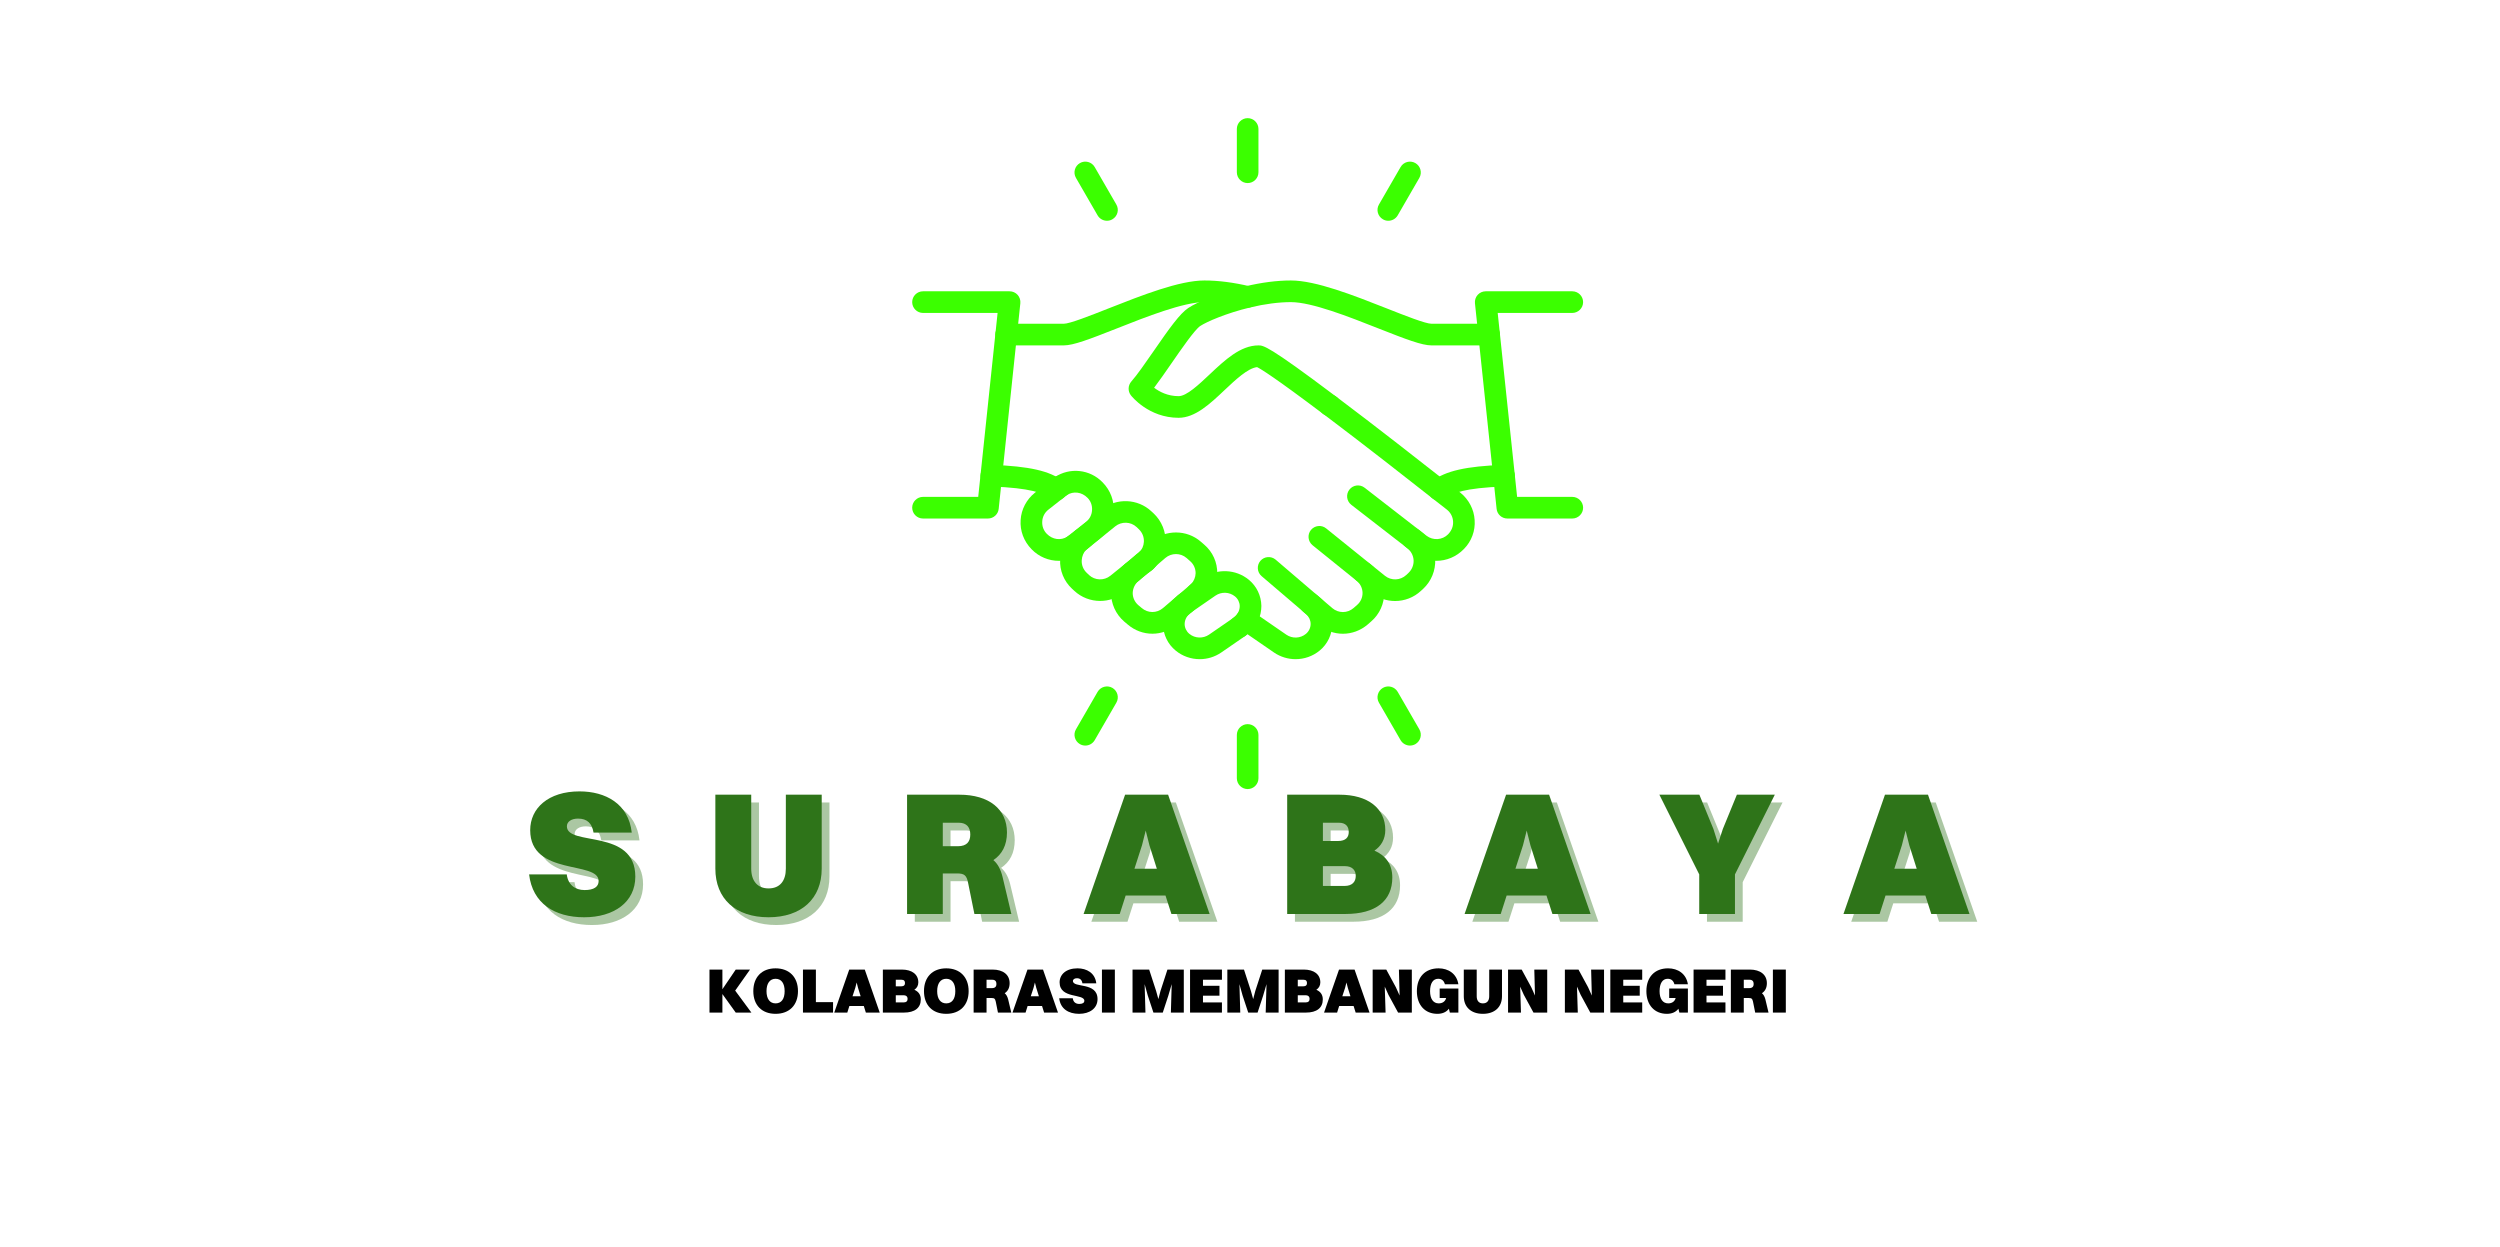 <svg xmlns="http://www.w3.org/2000/svg" xmlns:xlink="http://www.w3.org/1999/xlink" width="377" viewBox="0 0 283.5 141.75" height="188" preserveAspectRatio="xMidYMid meet"><defs><g></g><clipPath id="3994390f18"><path d="M 167 33 L 179.707 33 L 179.707 59 L 167 59 Z M 167 33 " clip-rule="nonzero"></path></clipPath><clipPath id="82ef2d1511"><path d="M 103.34 33 L 116 33 L 116 59 L 103.34 59 Z M 103.34 33 " clip-rule="nonzero"></path></clipPath><clipPath id="3a1c2521c2"><path d="M 140 13.434 L 143 13.434 L 143 21 L 140 21 Z M 140 13.434 " clip-rule="nonzero"></path></clipPath><clipPath id="9967c79b19"><path d="M 140 82 L 143 82 L 143 89.801 L 140 89.801 Z M 140 82 " clip-rule="nonzero"></path></clipPath></defs><path fill="#3bff00" d="M 142.445 41.695 Z M 162.941 63.766 C 162.02 63.766 161.09 63.461 160.312 62.855 L 153.266 57.395 C 152.73 56.977 152.633 56.207 153.051 55.672 C 153.465 55.133 154.238 55.035 154.773 55.449 L 161.816 60.91 C 162.559 61.484 163.629 61.41 164.273 60.75 C 164.691 60.316 164.875 59.816 164.84 59.289 C 164.812 58.766 164.559 58.281 164.141 57.949 L 162.465 56.641 C 159.797 54.539 154.676 50.527 150.164 47.129 C 150.129 47.105 150.09 47.082 150.059 47.059 C 144.609 42.953 143.02 41.969 142.555 41.742 C 141.492 41.867 140.094 43.188 138.848 44.363 C 137.215 45.91 135.523 47.504 133.633 47.504 C 130.227 47.504 128.289 45.055 128.207 44.949 C 127.844 44.48 127.867 43.824 128.258 43.375 C 128.91 42.641 129.867 41.262 130.789 39.926 C 132.609 37.285 133.789 35.645 134.727 35.023 C 135.781 34.316 138.348 33.246 141.199 32.562 C 143.055 32.117 144.809 31.891 146.402 31.891 C 149.246 31.891 153.516 33.578 157.285 35.062 C 159.363 35.883 161.711 36.812 162.398 36.812 L 168.945 36.812 C 169.621 36.812 170.176 37.363 170.176 38.043 C 170.176 38.719 169.621 39.273 168.945 39.273 L 162.398 39.273 C 161.293 39.273 159.488 38.578 156.383 37.355 C 152.992 36.012 148.777 34.352 146.402 34.352 C 145.02 34.352 143.418 34.562 141.77 34.957 C 139.074 35.602 136.824 36.582 136.086 37.07 C 135.469 37.48 133.934 39.699 132.812 41.324 C 132.117 42.332 131.441 43.305 130.848 44.086 C 131.438 44.535 132.383 45.043 133.633 45.043 C 134.543 45.043 135.93 43.73 137.156 42.574 C 138.879 40.949 140.656 39.273 142.711 39.273 C 143.273 39.273 143.809 39.273 151.441 45.02 C 151.48 45.043 151.512 45.066 151.547 45.094 C 156.102 48.52 161.293 52.586 163.984 54.703 L 165.668 56.016 C 166.637 56.797 167.223 57.93 167.293 59.137 C 167.379 60.344 166.941 61.543 166.082 62.414 C 165.215 63.312 164.082 63.766 162.941 63.766 " fill-opacity="1" fill-rule="nonzero"></path><path fill="#3bff00" d="M 158.246 68.336 C 157.289 68.336 156.332 68.023 155.547 67.387 L 148.859 61.992 C 148.336 61.562 148.25 60.789 148.676 60.262 C 149.105 59.738 149.879 59.648 150.406 60.078 L 157.094 65.469 C 157.809 66.047 158.844 66.004 159.512 65.383 L 159.766 65.145 C 160.16 64.773 160.375 64.25 160.352 63.711 C 160.324 63.168 160.062 62.672 159.637 62.336 L 159.453 62.195 C 158.914 61.777 158.812 61.012 159.227 60.473 C 159.645 59.93 160.414 59.832 160.953 60.246 L 161.141 60.391 C 162.145 61.168 162.75 62.336 162.809 63.594 C 162.863 64.859 162.371 66.074 161.449 66.941 L 161.191 67.176 C 160.371 67.945 159.309 68.336 158.246 68.336 " fill-opacity="1" fill-rule="nonzero"></path><path fill="#3bff00" d="M 152.312 72.059 C 151.32 72.059 150.324 71.707 149.52 71.016 L 143.07 65.508 C 142.551 65.066 142.492 64.289 142.93 63.773 C 143.371 63.254 144.148 63.195 144.664 63.633 L 151.113 69.148 C 151.816 69.742 152.824 69.742 153.523 69.137 L 153.926 68.785 C 154.328 68.441 154.555 67.938 154.547 67.402 C 154.535 66.875 154.297 66.375 153.883 66.043 C 153.355 65.613 153.266 64.84 153.695 64.312 C 154.121 63.781 154.895 63.695 155.426 64.129 C 156.41 64.918 156.98 66.094 157.008 67.363 C 157.027 68.621 156.492 69.824 155.535 70.652 L 155.133 71.004 C 154.316 71.703 153.316 72.059 152.312 72.059 " fill-opacity="1" fill-rule="nonzero"></path><path fill="#3bff00" d="M 146.934 74.949 C 146.082 74.949 145.227 74.699 144.492 74.199 L 140.613 71.527 C 140.055 71.141 139.91 70.371 140.297 69.816 C 140.68 69.254 141.449 69.113 142.008 69.496 L 145.887 72.168 C 146.562 72.633 147.477 72.594 148.105 72.074 C 148.441 71.797 148.641 71.387 148.645 70.949 C 148.645 70.527 148.453 70.117 148.125 69.836 L 147.777 69.535 C 147.266 69.094 147.207 68.32 147.648 67.805 C 148.09 67.285 148.871 67.23 149.379 67.672 L 149.727 67.965 C 150.602 68.715 151.105 69.809 151.105 70.969 C 151.086 72.145 150.566 73.238 149.668 73.973 C 148.883 74.621 147.91 74.949 146.934 74.949 " fill-opacity="1" fill-rule="nonzero"></path><path fill="#3bff00" d="M 150.812 47.309 L 150.797 47.309 C 150.113 47.309 149.566 46.754 149.566 46.078 C 149.566 45.395 150.113 44.848 150.797 44.848 C 151.473 44.848 152.031 45.395 152.031 46.078 C 152.031 46.754 151.488 47.309 150.812 47.309 " fill-opacity="1" fill-rule="nonzero"></path><path fill="#3bff00" d="M 120 63.766 C 118.875 63.766 117.754 63.316 116.922 62.457 C 116.023 61.543 115.586 60.344 115.672 59.121 C 115.742 57.926 116.328 56.797 117.289 56.027 L 119.426 54.348 C 119.656 54.16 119.945 54.051 120.234 54.051 C 120.91 54.051 121.465 54.598 121.465 55.281 C 121.465 55.695 121.258 56.062 120.938 56.289 L 118.816 57.957 C 118.406 58.281 118.156 58.766 118.129 59.273 C 118.09 59.816 118.273 60.316 118.641 60.691 C 119.297 61.371 120.25 61.48 120.98 61.016 C 121.461 60.637 122.156 60.668 122.605 61.117 C 123.086 61.598 123.086 62.375 122.605 62.855 C 122.562 62.898 122.5 62.953 122.441 62.996 C 122.418 63.008 122.391 63.027 122.367 63.047 C 121.648 63.527 120.82 63.766 120 63.766 " fill-opacity="1" fill-rule="nonzero"></path><path fill="#3bff00" d="M 121.688 63.25 C 121.375 63.25 121.055 63.133 120.816 62.895 C 120.336 62.41 120.336 61.629 120.816 61.148 C 120.859 61.105 120.922 61.059 120.98 61.016 L 123.105 59.344 C 123.512 59.02 123.762 58.535 123.789 58.023 C 123.828 57.48 123.648 56.98 123.281 56.609 C 122.625 55.93 121.66 55.82 120.938 56.289 C 120.57 56.574 120.055 56.637 119.613 56.406 C 119.008 56.09 118.777 55.348 119.094 54.746 C 119.195 54.547 119.359 54.379 119.551 54.258 L 119.551 54.254 C 121.27 53.109 123.555 53.355 124.992 54.844 C 125.891 55.758 126.332 56.957 126.246 58.18 C 126.18 59.375 125.594 60.504 124.633 61.273 L 122.492 62.953 C 122.473 62.965 122.461 62.98 122.445 62.988 C 122.219 63.164 121.953 63.25 121.688 63.25 " fill-opacity="1" fill-rule="nonzero"></path><path fill="#3bff00" d="M 120.566 39.273 L 114.02 39.273 C 113.336 39.273 112.789 38.719 112.789 38.043 C 112.789 37.363 113.336 36.812 114.02 36.812 L 120.566 36.812 C 121.254 36.812 123.605 35.883 125.68 35.062 C 129.449 33.578 133.719 31.891 136.562 31.891 C 138.156 31.891 139.91 32.117 141.77 32.562 C 142.43 32.723 142.836 33.391 142.68 34.047 C 142.52 34.707 141.848 35.113 141.195 34.957 C 139.547 34.562 137.945 34.352 136.562 34.352 C 134.188 34.352 129.973 36.012 126.582 37.355 C 123.48 38.578 121.672 39.273 120.566 39.273 " fill-opacity="1" fill-rule="nonzero"></path><path fill="#3bff00" d="M 128.961 63.043 Z M 124.715 68.328 C 123.648 68.328 122.59 67.941 121.77 67.176 L 121.512 66.938 C 120.59 66.082 120.09 64.855 120.164 63.59 C 120.215 62.5 120.672 61.473 121.457 60.711 L 121.965 60.281 C 122.488 59.844 123.266 59.914 123.699 60.434 C 124.137 60.953 124.066 61.73 123.547 62.164 L 123.105 62.535 C 122.84 62.797 122.641 63.238 122.617 63.715 C 122.59 64.258 122.801 64.773 123.199 65.145 L 123.453 65.387 C 124.117 66.004 125.156 66.043 125.871 65.465 L 128.762 63.133 C 128.77 63.125 128.809 63.098 128.848 63.07 C 128.863 63.059 128.879 63.043 128.895 63.027 L 129.078 62.895 C 129.484 62.457 130.16 62.371 130.668 62.711 C 131.23 63.09 131.379 63.859 130.996 64.422 C 130.938 64.508 130.809 64.652 130.727 64.719 C 130.703 64.738 130.645 64.797 130.617 64.816 L 130.422 64.961 C 130.391 64.984 130.359 65.008 130.332 65.027 L 127.418 67.383 C 126.625 68.016 125.672 68.328 124.715 68.328 " fill-opacity="1" fill-rule="nonzero"></path><path fill="#3bff00" d="M 128.961 63.039 C 128.961 63.043 128.961 63.043 128.961 63.043 C 128.961 63.043 128.961 63.043 128.961 63.039 Z M 129.582 65.27 C 129.184 65.27 128.801 65.09 128.562 64.754 C 128.184 64.203 128.273 63.473 128.824 63.082 C 128.832 63.078 128.93 63.008 128.941 63 L 129.016 62.953 C 129.031 62.938 129.051 62.922 129.066 62.91 C 129.082 62.891 129.102 62.871 129.117 62.852 C 129.457 62.523 129.664 62.066 129.684 61.605 C 129.711 61.059 129.504 60.543 129.098 60.16 L 128.848 59.922 C 128.188 59.305 127.141 59.27 126.43 59.844 L 123.105 62.535 C 122.586 62.973 121.805 62.902 121.367 62.379 C 120.93 61.859 121.004 61.082 121.523 60.645 L 121.965 60.281 L 124.887 57.926 C 126.551 56.59 128.98 56.68 130.535 58.137 L 130.789 58.371 C 131.715 59.246 132.211 60.473 132.145 61.73 C 132.09 62.812 131.629 63.836 130.84 64.605 C 130.805 64.652 130.762 64.691 130.727 64.719 C 130.707 64.738 130.645 64.793 130.621 64.812 L 130.305 65.051 C 130.082 65.195 129.832 65.27 129.582 65.27 " fill-opacity="1" fill-rule="nonzero"></path><path fill="#3bff00" d="M 130.648 72.055 C 129.648 72.055 128.648 71.699 127.832 70.996 L 127.438 70.664 C 126.473 69.824 125.938 68.621 125.953 67.367 C 125.992 66.086 126.57 64.914 127.543 64.129 C 128.078 63.695 128.848 63.781 129.273 64.312 C 129.703 64.84 129.617 65.617 129.086 66.043 C 128.68 66.379 128.43 66.879 128.414 67.422 C 128.41 67.938 128.637 68.445 129.039 68.797 L 129.434 69.129 C 130.141 69.738 131.148 69.738 131.852 69.141 L 134.875 66.562 C 134.938 66.508 135 66.457 135.051 66.402 C 135.531 65.922 136.312 65.922 136.793 66.402 C 137.273 66.887 137.273 67.668 136.793 68.148 C 136.695 68.242 136.586 68.34 136.469 68.434 L 133.445 71.016 C 132.633 71.707 131.645 72.055 130.648 72.055 " fill-opacity="1" fill-rule="nonzero"></path><path fill="#3bff00" d="M 135.676 68.73 C 135.324 68.73 134.98 68.578 134.734 68.293 C 134.297 67.773 134.359 67 134.879 66.555 C 134.938 66.508 135 66.457 135.051 66.402 C 135.367 66.086 135.555 65.637 135.566 65.176 C 135.57 64.652 135.34 64.145 134.949 63.809 L 134.531 63.441 C 133.855 62.852 132.82 62.852 132.129 63.438 L 129.117 66.02 C 128.602 66.461 127.824 66.402 127.383 65.887 C 126.938 65.371 127 64.594 127.516 64.152 L 130.527 61.566 C 132.145 60.191 134.562 60.203 136.152 61.586 L 136.562 61.941 C 137.508 62.754 138.047 63.945 138.027 65.215 C 138.008 66.312 137.555 67.379 136.793 68.148 C 136.695 68.242 136.586 68.34 136.469 68.434 C 136.238 68.629 135.957 68.73 135.676 68.73 " fill-opacity="1" fill-rule="nonzero"></path><path fill="#3bff00" d="M 136.031 74.949 C 135.051 74.949 134.074 74.617 133.293 73.969 C 132.398 73.238 131.879 72.152 131.859 70.984 C 131.859 69.809 132.363 68.715 133.238 67.965 L 133.586 67.672 C 134.102 67.23 134.879 67.285 135.316 67.805 C 135.758 68.32 135.699 69.094 135.188 69.535 L 134.84 69.836 C 134.508 70.117 134.32 70.531 134.32 70.969 C 134.324 71.387 134.523 71.797 134.855 72.07 C 135.492 72.594 136.406 72.625 137.086 72.164 L 139.824 70.277 C 140.379 69.887 141.145 70.027 141.535 70.59 C 141.918 71.145 141.781 71.91 141.223 72.301 L 138.48 74.191 C 137.742 74.699 136.883 74.949 136.031 74.949 " fill-opacity="1" fill-rule="nonzero"></path><path fill="#3bff00" d="M 140.52 72.516 C 140.176 72.516 139.828 72.371 139.59 72.082 C 139.148 71.57 139.203 70.789 139.723 70.352 L 140.066 70.055 C 140.395 69.773 140.582 69.359 140.582 68.91 C 140.578 68.496 140.383 68.094 140.051 67.82 C 139.414 67.297 138.504 67.258 137.824 67.723 L 135.082 69.617 C 134.523 69.996 133.754 69.859 133.371 69.301 C 132.984 68.742 133.125 67.98 133.684 67.594 L 136.426 65.695 C 138.012 64.613 140.141 64.707 141.613 65.918 C 142.508 66.652 143.023 67.734 143.043 68.891 C 143.043 70.074 142.539 71.176 141.668 71.926 L 141.324 72.219 C 141.09 72.418 140.805 72.516 140.52 72.516 " fill-opacity="1" fill-rule="nonzero"></path><path fill="#3bff00" d="M 119.738 56.906 C 119.48 56.906 119.215 56.82 118.988 56.645 C 118.254 56.082 116.883 55.477 112.289 55.316 C 111.613 55.289 111.078 54.719 111.109 54.043 C 111.133 53.363 111.723 52.82 112.375 52.855 C 116.641 53.008 118.988 53.543 120.492 54.699 C 121.031 55.113 121.133 55.887 120.715 56.426 C 120.477 56.738 120.109 56.906 119.738 56.906 " fill-opacity="1" fill-rule="nonzero"></path><path fill="#3bff00" d="M 163.227 56.906 C 162.855 56.906 162.488 56.738 162.25 56.426 C 161.832 55.887 161.934 55.113 162.473 54.699 C 163.977 53.543 166.324 53.008 170.59 52.855 C 171.258 52.824 171.832 53.363 171.863 54.043 C 171.887 54.719 171.352 55.289 170.676 55.316 C 166.082 55.477 164.711 56.082 163.977 56.645 C 163.75 56.82 163.484 56.906 163.227 56.906 " fill-opacity="1" fill-rule="nonzero"></path><g clip-path="url(#3994390f18)"><path fill="#3bff00" d="M 178.395 58.957 L 171.012 58.957 C 170.383 58.957 169.852 58.48 169.789 57.855 L 167.328 34.48 C 167.293 34.133 167.402 33.789 167.637 33.527 C 167.867 33.27 168.203 33.121 168.551 33.121 L 178.395 33.121 C 179.07 33.121 179.625 33.672 179.625 34.352 C 179.625 35.027 179.07 35.582 178.395 35.582 L 169.914 35.582 L 172.121 56.496 L 178.395 56.496 C 179.07 56.496 179.625 57.051 179.625 57.727 C 179.625 58.406 179.07 58.957 178.395 58.957 " fill-opacity="1" fill-rule="nonzero"></path></g><g clip-path="url(#82ef2d1511)"><path fill="#3bff00" d="M 111.953 58.957 L 104.57 58.957 C 103.895 58.957 103.34 58.406 103.34 57.727 C 103.34 57.051 103.895 56.496 104.57 56.496 L 110.848 56.496 L 113.051 35.582 L 104.57 35.582 C 103.895 35.582 103.34 35.027 103.34 34.352 C 103.34 33.672 103.895 33.121 104.57 33.121 L 114.414 33.121 C 114.762 33.121 115.098 33.27 115.328 33.527 C 115.562 33.789 115.672 34.133 115.637 34.48 L 113.176 57.855 C 113.113 58.48 112.582 58.957 111.953 58.957 " fill-opacity="1" fill-rule="nonzero"></path></g><g clip-path="url(#3a1c2521c2)"><path fill="#3bff00" d="M 141.484 20.816 C 140.805 20.816 140.254 20.262 140.254 19.586 L 140.254 14.664 C 140.254 13.988 140.805 13.434 141.484 13.434 C 142.16 13.434 142.711 13.988 142.711 14.664 L 142.711 19.586 C 142.711 20.262 142.16 20.816 141.484 20.816 " fill-opacity="1" fill-rule="nonzero"></path></g><g clip-path="url(#9967c79b19)"><path fill="#3bff00" d="M 141.484 89.719 C 140.805 89.719 140.254 89.164 140.254 88.488 L 140.254 83.566 C 140.254 82.887 140.805 82.336 141.484 82.336 C 142.16 82.336 142.711 82.887 142.711 83.566 L 142.711 88.488 C 142.711 89.164 142.16 89.719 141.484 89.719 " fill-opacity="1" fill-rule="nonzero"></path></g><path fill="#3bff00" d="M 157.477 25.102 C 157.266 25.102 157.055 25.051 156.863 24.934 C 156.277 24.598 156.07 23.844 156.41 23.258 L 158.871 18.996 C 159.211 18.402 159.969 18.203 160.555 18.543 C 161.141 18.883 161.348 19.633 161.004 20.227 L 158.543 24.488 C 158.312 24.883 157.898 25.102 157.477 25.102 " fill-opacity="1" fill-rule="nonzero"></path><path fill="#3bff00" d="M 123.027 84.773 C 122.816 84.773 122.605 84.719 122.41 84.609 C 121.824 84.266 121.617 83.516 121.961 82.926 L 124.422 78.664 C 124.762 78.078 125.516 77.875 126.102 78.211 C 126.688 78.551 126.895 79.309 126.555 79.895 L 124.094 84.156 C 123.863 84.551 123.449 84.773 123.027 84.773 " fill-opacity="1" fill-rule="nonzero"></path><path fill="#3bff00" d="M 159.938 84.773 C 159.516 84.773 159.102 84.551 158.871 84.156 L 156.41 79.895 C 156.07 79.309 156.277 78.551 156.863 78.211 C 157.449 77.875 158.203 78.078 158.543 78.664 L 161.004 82.926 C 161.348 83.516 161.141 84.266 160.555 84.609 C 160.359 84.719 160.148 84.773 159.938 84.773 " fill-opacity="1" fill-rule="nonzero"></path><path fill="#3bff00" d="M 125.488 25.102 C 125.066 25.102 124.652 24.883 124.422 24.488 L 121.961 20.227 C 121.617 19.633 121.824 18.883 122.41 18.543 C 122.996 18.203 123.754 18.402 124.094 18.996 L 126.555 23.258 C 126.895 23.844 126.688 24.598 126.102 24.934 C 125.91 25.051 125.699 25.102 125.488 25.102 " fill-opacity="1" fill-rule="nonzero"></path><g fill="#2e7419" fill-opacity="0.4"><g transform="translate(60.257, 104.801)"><g><path d="M 4.703 -9.969 C 4.703 -10.5 5.219 -10.844 5.969 -10.844 C 7 -10.844 7.562 -10.312 7.734 -9.25 L 12.078 -9.25 C 11.719 -12.547 9.078 -13.938 6.141 -13.938 C 2.578 -13.938 0.531 -12.016 0.531 -9.531 C 0.531 -4.266 8.312 -6.078 8.312 -3.75 C 8.312 -3.094 7.781 -2.719 6.719 -2.719 C 5.609 -2.719 4.828 -3.344 4.688 -4.5 L 0.406 -4.5 C 0.797 -1.203 3.297 0.375 6.672 0.375 C 10.031 0.375 12.484 -1.328 12.484 -4.25 C 12.484 -9.766 4.703 -7.656 4.703 -9.969 Z M 4.703 -9.969 "></path></g></g></g><g fill="#2e7419" fill-opacity="0.4"><g transform="translate(80.95, 104.801)"><g><path d="M 12.984 -5.156 L 12.984 -13.562 L 8.906 -13.562 L 8.906 -5.156 C 8.906 -3.75 8.219 -2.906 6.938 -2.906 C 5.688 -2.906 4.969 -3.75 4.969 -5.156 L 4.969 -13.562 L 0.891 -13.562 L 0.891 -5.156 C 0.891 -1.734 3.188 0.375 6.938 0.375 C 10.672 0.375 12.984 -1.734 12.984 -5.156 Z M 12.984 -5.156 "></path></g></g></g><g fill="#2e7419" fill-opacity="0.4"><g transform="translate(102.639, 104.801)"><g><path d="M 1 0 L 5.062 0 L 5.062 -4.609 L 6.672 -4.609 C 7.531 -4.609 7.781 -4.391 7.953 -3.469 L 8.656 0 L 12.859 0 L 11.859 -4.203 C 11.656 -5.047 11.328 -5.688 10.812 -6.125 C 11.797 -6.781 12.359 -7.812 12.359 -9.266 C 12.359 -11.906 10.328 -13.562 6.953 -13.562 L 1 -13.562 Z M 6.875 -10.375 C 7.797 -10.375 8.188 -9.828 8.188 -9.031 C 8.188 -8.25 7.812 -7.703 6.781 -7.703 L 5.062 -7.703 L 5.062 -10.375 Z M 6.875 -10.375 "></path></g></g></g><g fill="#2e7419" fill-opacity="0.4"><g transform="translate(123.711, 104.801)"><g><path d="M 9.984 0 L 14.328 0 L 9.609 -13.562 L 4.719 -13.562 L 0 0 L 4.109 0 L 4.781 -2.094 L 9.312 -2.094 Z M 6.641 -7.812 L 7.062 -9.484 L 7.484 -7.812 L 8.328 -5.141 L 5.781 -5.141 Z M 6.641 -7.812 "></path></g></g></g><g fill="#2e7419" fill-opacity="0.4"><g transform="translate(145.859, 104.801)"><g><path d="M 1 0 L 7.641 0 C 11.078 0 12.953 -1.5 12.953 -4.141 C 12.953 -5.625 12.219 -6.641 10.922 -7.203 C 11.688 -7.719 12.156 -8.516 12.156 -9.547 C 12.156 -12 10.203 -13.562 6.953 -13.562 L 1 -13.562 Z M 6.875 -10.375 C 7.656 -10.375 8 -9.953 8 -9.312 C 8 -8.734 7.672 -8.297 6.781 -8.297 L 5.062 -8.297 L 5.062 -10.375 Z M 7.562 -5.438 C 8.438 -5.438 8.797 -4.938 8.797 -4.328 C 8.797 -3.656 8.391 -3.188 7.531 -3.188 L 5.062 -3.188 L 5.062 -5.438 Z M 7.562 -5.438 "></path></g></g></g><g fill="#2e7419" fill-opacity="0.4"><g transform="translate(167.03, 104.801)"><g><path d="M 9.984 0 L 14.328 0 L 9.609 -13.562 L 4.719 -13.562 L 0 0 L 4.109 0 L 4.781 -2.094 L 9.312 -2.094 Z M 6.641 -7.812 L 7.062 -9.484 L 7.484 -7.812 L 8.328 -5.141 L 5.781 -5.141 Z M 6.641 -7.812 "></path></g></g></g><g fill="#2e7419" fill-opacity="0.4"><g transform="translate(189.178, 104.801)"><g><path d="M 4.531 0 L 8.594 0 L 8.594 -4.5 L 13.125 -13.562 L 8.812 -13.562 L 7.219 -9.672 L 6.672 -8 L 6.141 -9.672 L 4.547 -13.562 L 0 -13.562 L 4.531 -4.5 Z M 4.531 0 "></path></g></g></g><g fill="#2e7419" fill-opacity="0.4"><g transform="translate(210.11, 104.801)"><g><path d="M 9.984 0 L 14.328 0 L 9.609 -13.562 L 4.719 -13.562 L 0 0 L 4.109 0 L 4.781 -2.094 L 9.312 -2.094 Z M 6.641 -7.812 L 7.062 -9.484 L 7.484 -7.812 L 8.328 -5.141 L 5.781 -5.141 Z M 6.641 -7.812 "></path></g></g></g><g fill="#2e7419" fill-opacity="1"><g transform="translate(59.376, 103.92)"><g><path d="M 4.703 -9.969 C 4.703 -10.5 5.219 -10.844 5.969 -10.844 C 7 -10.844 7.562 -10.312 7.734 -9.25 L 12.078 -9.25 C 11.719 -12.547 9.078 -13.938 6.141 -13.938 C 2.578 -13.938 0.531 -12.016 0.531 -9.531 C 0.531 -4.266 8.312 -6.078 8.312 -3.75 C 8.312 -3.094 7.781 -2.719 6.719 -2.719 C 5.609 -2.719 4.828 -3.344 4.688 -4.5 L 0.406 -4.5 C 0.797 -1.203 3.297 0.375 6.672 0.375 C 10.031 0.375 12.484 -1.328 12.484 -4.25 C 12.484 -9.766 4.703 -7.656 4.703 -9.969 Z M 4.703 -9.969 "></path></g></g></g><g fill="#2e7419" fill-opacity="1"><g transform="translate(80.069, 103.92)"><g><path d="M 12.984 -5.156 L 12.984 -13.562 L 8.906 -13.562 L 8.906 -5.156 C 8.906 -3.75 8.219 -2.906 6.938 -2.906 C 5.688 -2.906 4.969 -3.75 4.969 -5.156 L 4.969 -13.562 L 0.891 -13.562 L 0.891 -5.156 C 0.891 -1.734 3.188 0.375 6.938 0.375 C 10.672 0.375 12.984 -1.734 12.984 -5.156 Z M 12.984 -5.156 "></path></g></g></g><g fill="#2e7419" fill-opacity="1"><g transform="translate(101.758, 103.92)"><g><path d="M 1 0 L 5.062 0 L 5.062 -4.609 L 6.672 -4.609 C 7.531 -4.609 7.781 -4.391 7.953 -3.469 L 8.656 0 L 12.859 0 L 11.859 -4.203 C 11.656 -5.047 11.328 -5.688 10.812 -6.125 C 11.797 -6.781 12.359 -7.812 12.359 -9.266 C 12.359 -11.906 10.328 -13.562 6.953 -13.562 L 1 -13.562 Z M 6.875 -10.375 C 7.797 -10.375 8.188 -9.828 8.188 -9.031 C 8.188 -8.25 7.812 -7.703 6.781 -7.703 L 5.062 -7.703 L 5.062 -10.375 Z M 6.875 -10.375 "></path></g></g></g><g fill="#2e7419" fill-opacity="1"><g transform="translate(122.83, 103.92)"><g><path d="M 9.984 0 L 14.328 0 L 9.609 -13.562 L 4.719 -13.562 L 0 0 L 4.109 0 L 4.781 -2.094 L 9.312 -2.094 Z M 6.641 -7.812 L 7.062 -9.484 L 7.484 -7.812 L 8.328 -5.141 L 5.781 -5.141 Z M 6.641 -7.812 "></path></g></g></g><g fill="#2e7419" fill-opacity="1"><g transform="translate(144.978, 103.92)"><g><path d="M 1 0 L 7.641 0 C 11.078 0 12.953 -1.5 12.953 -4.141 C 12.953 -5.625 12.219 -6.641 10.922 -7.203 C 11.688 -7.719 12.156 -8.516 12.156 -9.547 C 12.156 -12 10.203 -13.562 6.953 -13.562 L 1 -13.562 Z M 6.875 -10.375 C 7.656 -10.375 8 -9.953 8 -9.312 C 8 -8.734 7.672 -8.297 6.781 -8.297 L 5.062 -8.297 L 5.062 -10.375 Z M 7.562 -5.438 C 8.438 -5.438 8.797 -4.938 8.797 -4.328 C 8.797 -3.656 8.391 -3.188 7.531 -3.188 L 5.062 -3.188 L 5.062 -5.438 Z M 7.562 -5.438 "></path></g></g></g><g fill="#2e7419" fill-opacity="1"><g transform="translate(166.149, 103.92)"><g><path d="M 9.984 0 L 14.328 0 L 9.609 -13.562 L 4.719 -13.562 L 0 0 L 4.109 0 L 4.781 -2.094 L 9.312 -2.094 Z M 6.641 -7.812 L 7.062 -9.484 L 7.484 -7.812 L 8.328 -5.141 L 5.781 -5.141 Z M 6.641 -7.812 "></path></g></g></g><g fill="#2e7419" fill-opacity="1"><g transform="translate(188.297, 103.92)"><g><path d="M 4.531 0 L 8.594 0 L 8.594 -4.5 L 13.125 -13.562 L 8.812 -13.562 L 7.219 -9.672 L 6.672 -8 L 6.141 -9.672 L 4.547 -13.562 L 0 -13.562 L 4.531 -4.5 Z M 4.531 0 "></path></g></g></g><g fill="#2e7419" fill-opacity="1"><g transform="translate(209.229, 103.92)"><g><path d="M 9.984 0 L 14.328 0 L 9.609 -13.562 L 4.719 -13.562 L 0 0 L 4.109 0 L 4.781 -2.094 L 9.312 -2.094 Z M 6.641 -7.812 L 7.062 -9.484 L 7.484 -7.812 L 8.328 -5.141 L 5.781 -5.141 Z M 6.641 -7.812 "></path></g></g></g><g fill="#000000" fill-opacity="1"><g transform="translate(79.933, 115.133)"><g><path d="M 0.359 0 L 1.828 0 L 1.828 -2.109 L 3.344 0 L 5.125 0 L 3.281 -2.5 L 4.969 -4.891 L 3.344 -4.891 L 1.828 -2.656 L 1.828 -4.891 L 0.359 -4.891 Z M 0.359 0 "></path></g></g></g><g fill="#000000" fill-opacity="1"><g transform="translate(85.057, 115.133)"><g><path d="M 2.75 0.141 C 4.312 0.141 5.297 -0.844 5.297 -2.438 C 5.297 -4.031 4.312 -5.031 2.75 -5.031 C 1.188 -5.031 0.219 -4.031 0.219 -2.438 C 0.219 -0.844 1.188 0.141 2.75 0.141 Z M 2.75 -1.047 C 2.094 -1.047 1.719 -1.562 1.719 -2.438 C 1.719 -3.312 2.094 -3.844 2.75 -3.844 C 3.422 -3.844 3.781 -3.312 3.781 -2.438 C 3.781 -1.562 3.422 -1.047 2.75 -1.047 Z M 2.75 -1.047 "></path></g></g></g><g fill="#000000" fill-opacity="1"><g transform="translate(90.562, 115.133)"><g><path d="M 0.359 0 L 3.781 0 L 3.781 -1.188 L 1.828 -1.188 L 1.828 -4.891 L 0.359 -4.891 Z M 0.359 0 "></path></g></g></g><g fill="#000000" fill-opacity="1"><g transform="translate(94.479, 115.133)"><g><path d="M 3.594 0 L 5.172 0 L 3.469 -4.891 L 1.703 -4.891 L 0 0 L 1.484 0 L 1.719 -0.75 L 3.359 -0.75 Z M 2.391 -2.812 L 2.547 -3.422 L 2.703 -2.812 L 3 -1.859 L 2.078 -1.859 Z M 2.391 -2.812 "></path></g></g></g><g fill="#000000" fill-opacity="1"><g transform="translate(99.647, 115.133)"><g><path d="M 0.359 0 L 2.75 0 C 4 0 4.672 -0.547 4.672 -1.5 C 4.672 -2.031 4.406 -2.391 3.938 -2.594 C 4.219 -2.781 4.391 -3.062 4.391 -3.438 C 4.391 -4.328 3.688 -4.891 2.516 -4.891 L 0.359 -4.891 Z M 2.484 -3.734 C 2.766 -3.734 2.875 -3.594 2.875 -3.359 C 2.875 -3.141 2.766 -2.984 2.438 -2.984 L 1.828 -2.984 L 1.828 -3.734 Z M 2.719 -1.969 C 3.047 -1.969 3.172 -1.781 3.172 -1.562 C 3.172 -1.312 3.031 -1.156 2.719 -1.156 L 1.828 -1.156 L 1.828 -1.969 Z M 2.719 -1.969 "></path></g></g></g><g fill="#000000" fill-opacity="1"><g transform="translate(104.462, 115.133)"><g><path d="M 2.75 0.141 C 4.312 0.141 5.297 -0.844 5.297 -2.438 C 5.297 -4.031 4.312 -5.031 2.75 -5.031 C 1.188 -5.031 0.219 -4.031 0.219 -2.438 C 0.219 -0.844 1.188 0.141 2.75 0.141 Z M 2.75 -1.047 C 2.094 -1.047 1.719 -1.562 1.719 -2.438 C 1.719 -3.312 2.094 -3.844 2.75 -3.844 C 3.422 -3.844 3.781 -3.312 3.781 -2.438 C 3.781 -1.562 3.422 -1.047 2.75 -1.047 Z M 2.75 -1.047 "></path></g></g></g><g fill="#000000" fill-opacity="1"><g transform="translate(109.967, 115.133)"><g><path d="M 0.359 0 L 1.828 0 L 1.828 -1.656 L 2.406 -1.656 C 2.719 -1.656 2.797 -1.578 2.875 -1.25 L 3.125 0 L 4.641 0 L 4.281 -1.516 C 4.203 -1.812 4.078 -2.047 3.891 -2.203 C 4.25 -2.438 4.453 -2.812 4.453 -3.344 C 4.453 -4.297 3.719 -4.891 2.516 -4.891 L 0.359 -4.891 Z M 2.484 -3.734 C 2.812 -3.734 2.953 -3.547 2.953 -3.25 C 2.953 -2.969 2.812 -2.781 2.438 -2.781 L 1.828 -2.781 L 1.828 -3.734 Z M 2.484 -3.734 "></path></g></g></g><g fill="#000000" fill-opacity="1"><g transform="translate(114.746, 115.133)"><g><path d="M 3.594 0 L 5.172 0 L 3.469 -4.891 L 1.703 -4.891 L 0 0 L 1.484 0 L 1.719 -0.75 L 3.359 -0.75 Z M 2.391 -2.812 L 2.547 -3.422 L 2.703 -2.812 L 3 -1.859 L 2.078 -1.859 Z M 2.391 -2.812 "></path></g></g></g><g fill="#000000" fill-opacity="1"><g transform="translate(119.914, 115.133)"><g><path d="M 1.703 -3.594 C 1.703 -3.781 1.891 -3.906 2.156 -3.906 C 2.516 -3.906 2.719 -3.719 2.781 -3.328 L 4.359 -3.328 C 4.219 -4.516 3.266 -5.031 2.219 -5.031 C 0.922 -5.031 0.188 -4.328 0.188 -3.438 C 0.188 -1.531 3 -2.188 3 -1.344 C 3 -1.109 2.797 -0.984 2.422 -0.984 C 2.016 -0.984 1.734 -1.203 1.688 -1.625 L 0.141 -1.625 C 0.281 -0.438 1.188 0.141 2.406 0.141 C 3.609 0.141 4.5 -0.484 4.5 -1.531 C 4.5 -3.516 1.703 -2.766 1.703 -3.594 Z M 1.703 -3.594 "></path></g></g></g><g fill="#000000" fill-opacity="1"><g transform="translate(124.556, 115.133)"><g><path d="M 0.359 0 L 1.828 0 L 1.828 -4.891 L 0.359 -4.891 Z M 0.359 0 "></path></g></g></g><g fill="#000000" fill-opacity="1"><g transform="translate(126.741, 115.133)"><g></g></g></g><g fill="#000000" fill-opacity="1"><g transform="translate(128.035, 115.133)"><g><path d="M 0.359 0 L 1.828 0 L 1.734 -3.234 L 2.094 -1.938 L 2.734 0 L 3.797 0 L 4.422 -1.906 L 4.812 -3.234 L 4.719 0 L 6.188 0 L 6.188 -4.891 L 4.328 -4.891 L 3.531 -2.438 L 3.297 -1.531 L 3.047 -2.438 L 2.25 -4.891 L 0.359 -4.891 Z M 0.359 0 "></path></g></g></g><g fill="#000000" fill-opacity="1"><g transform="translate(134.575, 115.133)"><g><path d="M 0.359 0 L 3.984 0 L 3.984 -1.156 L 1.828 -1.156 L 1.828 -1.922 L 3.703 -1.922 L 3.703 -3.047 L 1.828 -3.047 L 1.828 -3.734 L 3.984 -3.734 L 3.984 -4.891 L 0.359 -4.891 Z M 0.359 0 "></path></g></g></g><g fill="#000000" fill-opacity="1"><g transform="translate(138.815, 115.133)"><g><path d="M 0.359 0 L 1.828 0 L 1.734 -3.234 L 2.094 -1.938 L 2.734 0 L 3.797 0 L 4.422 -1.906 L 4.812 -3.234 L 4.719 0 L 6.188 0 L 6.188 -4.891 L 4.328 -4.891 L 3.531 -2.438 L 3.297 -1.531 L 3.047 -2.438 L 2.25 -4.891 L 0.359 -4.891 Z M 0.359 0 "></path></g></g></g><g fill="#000000" fill-opacity="1"><g transform="translate(145.355, 115.133)"><g><path d="M 0.359 0 L 2.75 0 C 4 0 4.672 -0.547 4.672 -1.5 C 4.672 -2.031 4.406 -2.391 3.938 -2.594 C 4.219 -2.781 4.391 -3.062 4.391 -3.438 C 4.391 -4.328 3.688 -4.891 2.516 -4.891 L 0.359 -4.891 Z M 2.484 -3.734 C 2.766 -3.734 2.875 -3.594 2.875 -3.359 C 2.875 -3.141 2.766 -2.984 2.438 -2.984 L 1.828 -2.984 L 1.828 -3.734 Z M 2.719 -1.969 C 3.047 -1.969 3.172 -1.781 3.172 -1.562 C 3.172 -1.312 3.031 -1.156 2.719 -1.156 L 1.828 -1.156 L 1.828 -1.969 Z M 2.719 -1.969 "></path></g></g></g><g fill="#000000" fill-opacity="1"><g transform="translate(150.17, 115.133)"><g><path d="M 3.594 0 L 5.172 0 L 3.469 -4.891 L 1.703 -4.891 L 0 0 L 1.484 0 L 1.719 -0.75 L 3.359 -0.75 Z M 2.391 -2.812 L 2.547 -3.422 L 2.703 -2.812 L 3 -1.859 L 2.078 -1.859 Z M 2.391 -2.812 "></path></g></g></g><g fill="#000000" fill-opacity="1"><g transform="translate(155.338, 115.133)"><g><path d="M 0.359 0 L 1.828 0 L 1.734 -2.953 L 2.156 -2.016 L 3.25 0 L 4.812 0 L 4.812 -4.891 L 3.344 -4.891 L 3.422 -1.938 L 3 -2.875 L 1.906 -4.891 L 0.359 -4.891 Z M 0.359 0 "></path></g></g></g><g fill="#000000" fill-opacity="1"><g transform="translate(160.505, 115.133)"><g><path d="M 4.938 0 L 4.938 -2.734 L 2.812 -2.734 L 2.812 -1.656 L 3.547 -1.656 C 3.438 -1.234 3.094 -1.047 2.703 -1.047 C 2.078 -1.047 1.719 -1.562 1.719 -2.438 C 1.719 -3.312 2.047 -3.844 2.641 -3.844 C 3.047 -3.844 3.297 -3.625 3.406 -3.219 L 4.938 -3.219 C 4.75 -4.422 3.797 -5.031 2.688 -5.031 C 1.156 -5.031 0.219 -4.031 0.219 -2.438 C 0.219 -0.844 1.156 0.141 2.547 0.141 C 3.109 0.141 3.562 -0.047 3.859 -0.438 L 3.969 0 Z M 4.938 0 "></path></g></g></g><g fill="#000000" fill-opacity="1"><g transform="translate(165.73, 115.133)"><g><path d="M 4.672 -1.859 L 4.672 -4.891 L 3.219 -4.891 L 3.219 -1.859 C 3.219 -1.344 2.969 -1.047 2.5 -1.047 C 2.047 -1.047 1.797 -1.344 1.797 -1.859 L 1.797 -4.891 L 0.328 -4.891 L 0.328 -1.859 C 0.328 -0.625 1.156 0.141 2.5 0.141 C 3.844 0.141 4.672 -0.625 4.672 -1.859 Z M 4.672 -1.859 "></path></g></g></g><g fill="#000000" fill-opacity="1"><g transform="translate(170.732, 115.133)"><g><path d="M 0.359 0 L 1.828 0 L 1.734 -2.953 L 2.156 -2.016 L 3.25 0 L 4.812 0 L 4.812 -4.891 L 3.344 -4.891 L 3.422 -1.938 L 3 -2.875 L 1.906 -4.891 L 0.359 -4.891 Z M 0.359 0 "></path></g></g></g><g fill="#000000" fill-opacity="1"><g transform="translate(175.9, 115.133)"><g></g></g></g><g fill="#000000" fill-opacity="1"><g transform="translate(177.193, 115.133)"><g><path d="M 0.359 0 L 1.828 0 L 1.734 -2.953 L 2.156 -2.016 L 3.25 0 L 4.812 0 L 4.812 -4.891 L 3.344 -4.891 L 3.422 -1.938 L 3 -2.875 L 1.906 -4.891 L 0.359 -4.891 Z M 0.359 0 "></path></g></g></g><g fill="#000000" fill-opacity="1"><g transform="translate(182.361, 115.133)"><g><path d="M 0.359 0 L 3.984 0 L 3.984 -1.156 L 1.828 -1.156 L 1.828 -1.922 L 3.703 -1.922 L 3.703 -3.047 L 1.828 -3.047 L 1.828 -3.734 L 3.984 -3.734 L 3.984 -4.891 L 0.359 -4.891 Z M 0.359 0 "></path></g></g></g><g fill="#000000" fill-opacity="1"><g transform="translate(186.601, 115.133)"><g><path d="M 4.938 0 L 4.938 -2.734 L 2.812 -2.734 L 2.812 -1.656 L 3.547 -1.656 C 3.438 -1.234 3.094 -1.047 2.703 -1.047 C 2.078 -1.047 1.719 -1.562 1.719 -2.438 C 1.719 -3.312 2.047 -3.844 2.641 -3.844 C 3.047 -3.844 3.297 -3.625 3.406 -3.219 L 4.938 -3.219 C 4.75 -4.422 3.797 -5.031 2.688 -5.031 C 1.156 -5.031 0.219 -4.031 0.219 -2.438 C 0.219 -0.844 1.156 0.141 2.547 0.141 C 3.109 0.141 3.562 -0.047 3.859 -0.438 L 3.969 0 Z M 4.938 0 "></path></g></g></g><g fill="#000000" fill-opacity="1"><g transform="translate(191.826, 115.133)"><g><path d="M 0.359 0 L 3.984 0 L 3.984 -1.156 L 1.828 -1.156 L 1.828 -1.922 L 3.703 -1.922 L 3.703 -3.047 L 1.828 -3.047 L 1.828 -3.734 L 3.984 -3.734 L 3.984 -4.891 L 0.359 -4.891 Z M 0.359 0 "></path></g></g></g><g fill="#000000" fill-opacity="1"><g transform="translate(196.066, 115.133)"><g><path d="M 0.359 0 L 1.828 0 L 1.828 -1.656 L 2.406 -1.656 C 2.719 -1.656 2.797 -1.578 2.875 -1.25 L 3.125 0 L 4.641 0 L 4.281 -1.516 C 4.203 -1.812 4.078 -2.047 3.891 -2.203 C 4.25 -2.438 4.453 -2.812 4.453 -3.344 C 4.453 -4.297 3.719 -4.891 2.516 -4.891 L 0.359 -4.891 Z M 2.484 -3.734 C 2.812 -3.734 2.953 -3.547 2.953 -3.25 C 2.953 -2.969 2.812 -2.781 2.438 -2.781 L 1.828 -2.781 L 1.828 -3.734 Z M 2.484 -3.734 "></path></g></g></g><g fill="#000000" fill-opacity="1"><g transform="translate(200.845, 115.133)"><g><path d="M 0.359 0 L 1.828 0 L 1.828 -4.891 L 0.359 -4.891 Z M 0.359 0 "></path></g></g></g></svg>